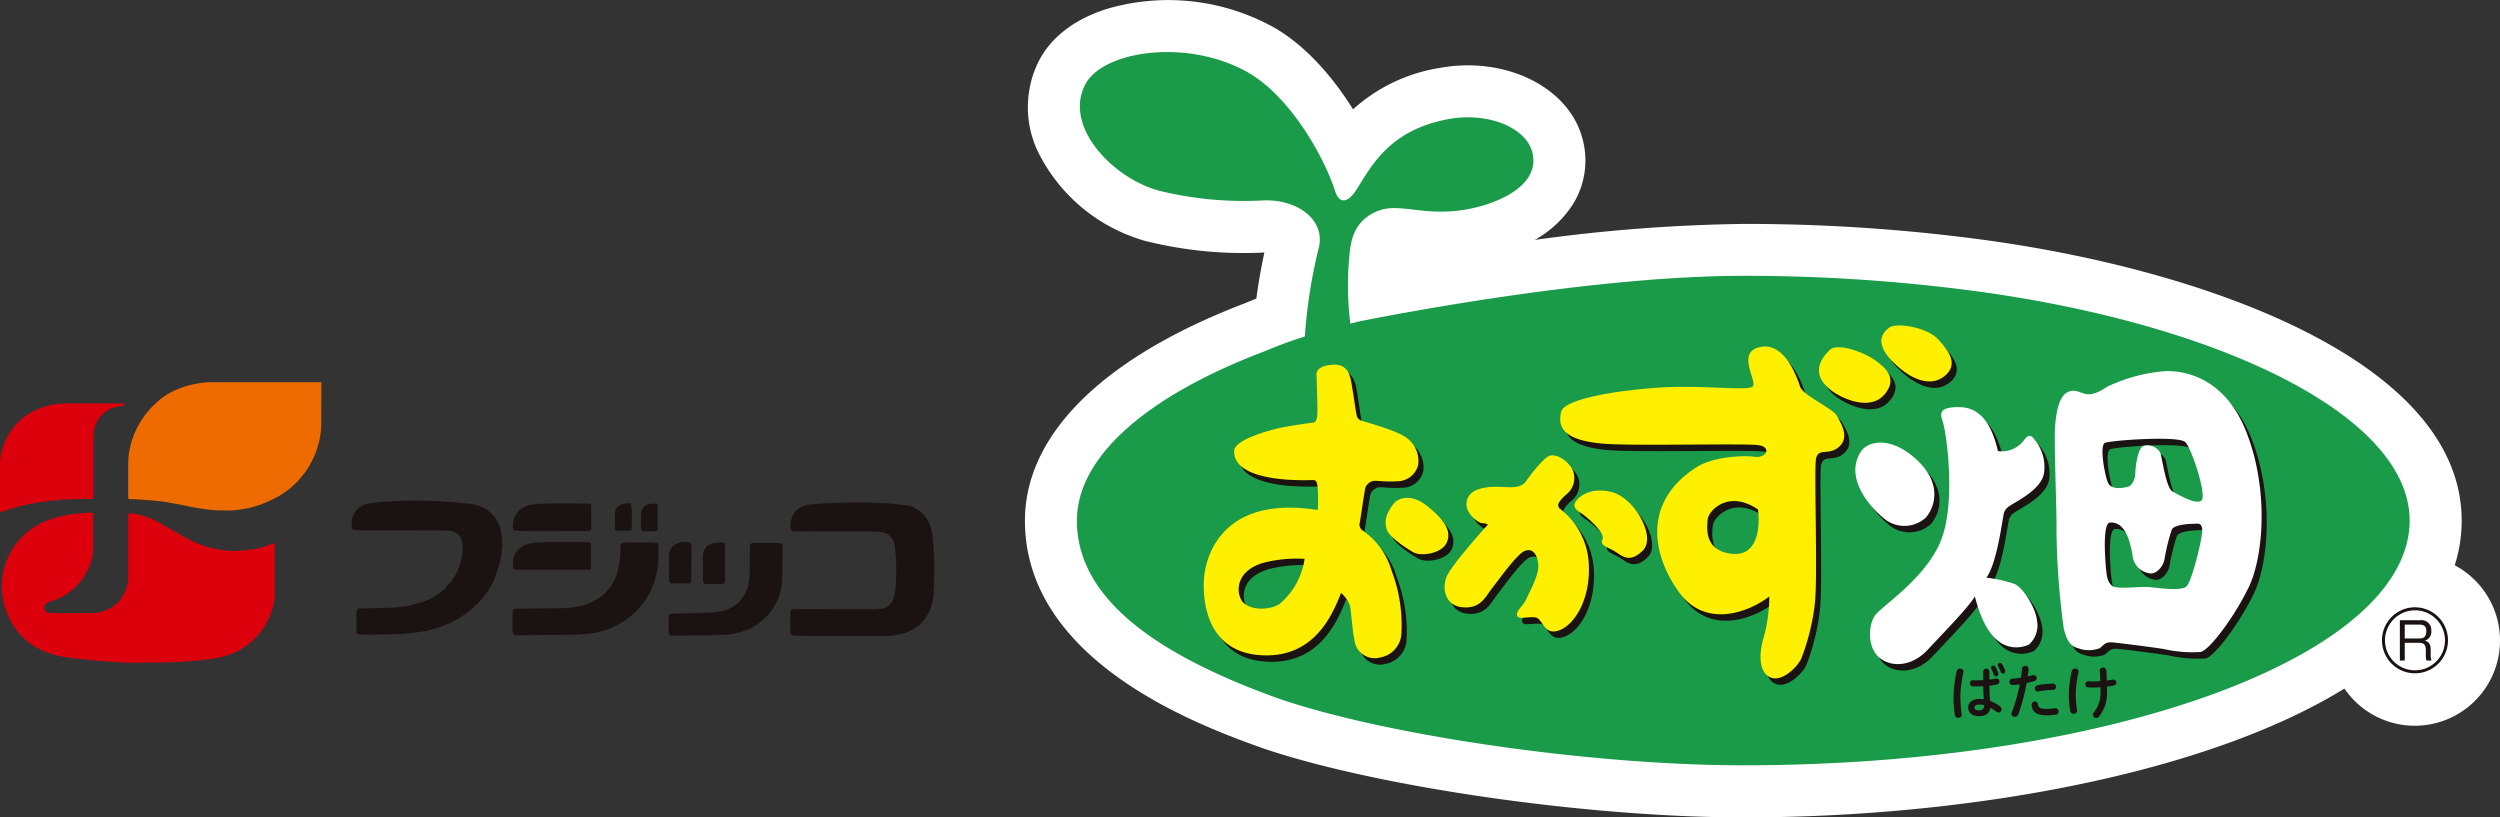 <svg xmlns="http://www.w3.org/2000/svg" xmlns:xlink="http://www.w3.org/1999/xlink" width="287.822" height="94.106" viewBox="0 0 287.822 94.106">
  <rect x="0" y="0" width="287.822" height="94.106" fill="#333333" stroke="none"/>
  <defs>
    <clipPath id="clip-path">
      <rect id="長方形_413" data-name="長方形 413" width="107.563" height="32.316" fill="none"/>
    </clipPath>
  </defs>
  <g id="グループ_990" data-name="グループ 990" transform="translate(-45 -13)">
    <g id="グループ_910" data-name="グループ 910" transform="translate(45 57)">
      <g id="グループ_910-2" data-name="グループ 910" clip-path="url(#clip-path)">
        <path id="パス_938" data-name="パス 938" d="M526.755,183.771l-.844.053-6.407.053-.318-.058-.111-.08-.075-.215v-2.336l.051-.225.1-.089.22-.063.2,0,4.822-.041.268-.012h.321l.166-.01.2-.01.221-.022.246-.026.265-.036.287-.053.3-.065.308-.072.318-.094.323-.111.325-.125.326-.152.32-.167.318-.2.307-.215.3-.246.277-.273.113-.142.213-.237.2-.256.166-.268.152-.285.135-.287.123-.294.106-.3.089-.3.072-.3.068-.3.053-.282.041-.272.031-.263.027-.245.022-.227.014-.208.007-.18.005-.157v-.294l0-.215.1-.267.205-.085.258-.021,2.833,0,.762.053.135.05.058.135.009.176v1.743l0,.058,0,.094-.01.13-.022.157-.027.189-.031.217-.041.241-.058.263-.068.284-.079.3-.1.314-.111.325-.13.335-.148.347-.171.348-.188.349-.213.357-.236.352-.26.347-.289.342-.142.144-.012.017-.041.046-.063.07-.089.094-.116.121-.14.13-.164.152-.191.164-.215.173-.241.183-.261.183-.289.189-.311.185-.333.183-.359.176-.381.164-.408.157-.429.137-.451.125-.478.1-.5.077-.518.053Zm-21.937-.01-.95.026c-.437.032-2.512,0-2.512,0h-.012l-.1-.017-.085-.031-.058-.041-.041-.053-.031-.049-.01-.05-.012-.049v-.036l.007-.026V181.22l.009-.14.073-.21.2-.08h.642l2.211-.056,1.128-.038.757-.087.345-.041.579-.073.67-.173.389-.082.981-.336.54-.214.987-.615.615-.521.634-.694.221-.246.372-.573.313-.632.239-.615.2-.745.094-.7.036-.468v-.323l-.068-.463-.143-.419-.229-.337-.318-.256-.318-.152-.458-.1-.834-.012-8.934-.022-.866-.036-.418-.063-.108-.077-.068-.217v-.031l-.005-.044-.007-.058-.005-.077,0-.1,0-.116.005-.125.016-.142.022-.149.036-.157.046-.162.058-.162.075-.169.094-.166.109-.164.14-.159.152-.145.177-.142.2-.13.224-.116.266-.1.287-.084.321-.058v0l.02,0,.065,0,.1-.012.14-.014.178-.022.214-.019.253-.026.282-.022.321-.026.347-.026.381-.019.4-.022.444-.022.46-.015.489-.017.509,0,.54,0h.557l.574.01.6.017.615.019.632.031.646.039.668.051.678.058.685.068.7.084.022,0,.22.039h.014l.044.01.07.01.089.024.116.026.13.036.147.041.162.058.166.075.186.082.188.094.2.116.193.13.2.147.189.176.19.188.176.21.173.229.157.261.145.282.125.3.1.338.089.364.058.388.036.427.032.62-.089,1.133-.2.97-.349,1.169-.208.542-.456.969-.468.758-.593.735-.451.492-.631.593-.466.388-.441.309-.617.424-1.063.538-.335.14-.791.335-.429.138-1.1.316-1.266.179-.735.077-.246.031-.666.058-.5.022-.9.032m37.282.094-.658.015-1.452.017-2.729,0-.087-.005-.118-.07-.09-.2.01-1.9.063-.227.106-.084.285-.036,4.471-.116.116.007.344-.062.736-.1.571-.183.581-.266.615-.422.294-.277.369-.485.282-.47.174-.4.166-.487.123-.808v-.037l.058-3.757,0-.031.058-.137.116-.07.229-.024h2.908l.3.041.106.1.036.121-.027,3.474-.017.372a6.329,6.329,0,0,1-1.965,4.5l-.364.34-.376.284-.557.388-.487.261-1.1.4-.847.189-1.09.111-.229-.022-.2.027-.729.026m21.287-.053-.371.048-.063.019-.1.017-.13.014-.161.017-.191.016-.214.01-.237,0-.251.01-.274.007-.282,0-.294,0-.306,0H560.2l-.309.005h-.919l-.294-.005h-.408l-2.65-.009h-.9l-.754,0-.615-.007-.482.007-.22-.038-.6.012-.856-.044-.12-.072-.094-.345-.012-.986v-.627l.007-.593.046-.261.106-.089.278-.049,9.227.012.763-.058.32-.058.566-.285.234-.231.229-.344.161-.406.094-.414.063-.446.053-.67.053-.951,0-.629-.017-.263.017-.306-.021-.786-.13-1.37-.063-.277-.164-.494-.326-.43-.313-.258-.468-.187-.487-.058-1.512-.053-.263.017h-.456l-.289,0-.528,0-6.717-.021-.07,0-.152-.019-.113-.08-.089-.379v-.017l0-.036L551,171.32v-.174l.008-.108.009-.125.022-.138.026-.144.041-.155.053-.159.063-.161.077-.162.1-.157.116-.159.137-.152.16-.142.183-.13.2-.121.232-.111.263-.089.289-.072.323-.048.063-.012h.022l.058,0,.1-.01.13-.012.169-.01.193-.015.231-.017.258-.017.287-.014.308-.017.333-.014.357-.017.378-.014.393-.017.408-.014.427-.01.434-.007.453,0,.461,0h.468l.47,0,.48.012.475.01.485.022.482.019.477.031.473.031.465.043.463.051.446.056.219.031h.017l.036,0,.063,0,.08.017.106.022.116.024.13.039.147.041.156.058.167.072.176.084.178.1.176.116.179.13.183.154.176.169.172.193.164.215.152.236.14.263.13.289.118.318.094.343.08.376.051.4.032.434.074.584.073,1.447.017,1.4-.005.677-.021.451-.01.608-.043.441v.056l0,.07v.092l0,.113,0,.138-.015.152-.016.166-.022.188-.032.2-.041.209-.053.22-.063.224-.073.239-.089.234-.106.241-.116.241-.137.244-.151.241-.172.229-.188.226-.216.222-.237.21-.256.2-.287.183-.3.169-.335.151-.364.133-.388.113-.42.089m-20.117-5.823-.173,0-1.57-.009-.388-.01-.13-.063-.1-.176v-.147l-.026-2.766.021-.239.046-.222.063-.2.084-.171.1-.152.116-.133.12-.108.135-.094.14-.075.147-.063.144-.048.142-.036.142-.026.14-.022.125-.01h.234l.094,0,.077.005.058,0,.036,0h.012l.26.027.106.092.014.152.012,4.154v.022l-.065.222-.118.072m-5.857-.026-.248-.041-.094-.1-.073-.321,0-.96v-.709l.014-1.037.021-.268.053-.236.072-.2.1-.178.111-.157.125-.132.135-.108.142-.089.152-.075.151-.058.154-.043.145-.031.147-.02.13-.012.12,0h.106l.089,0,.065,0,.04.007h.036l.361.1.073.119.044.424v.072l-.017,3.61v.192l-.041.147-.111.087-.273.01h-1.726m-9.466-1.611-.077.032-8.02-.005h-.266l-.347-.027-.113-.058-.077-.12-.036-.482v-.053l0-.063.005-.084.016-.1.015-.121.033-.132.039-.143.046-.147.062-.156.08-.156.094-.162.108-.159.133-.152.151-.147.173-.135.174-.111.01,0,.021-.016.046-.027.063-.036.089-.036.106-.041.135-.048.157-.046.185-.048.215-.048.241-.044.273-.036L522,173.2l.34-.022.374-.01h.434l.2-.009h2.833l1.517.009.116.005.135.052.08.109,0,.113v2.734l-.08.161m-.273-4.461H527.4l-6.143.013h-.815l-.193-.013-.468-.014-.388-.017-.224-.058-.094-.094-.038-.156v-.029l-.005-.036-.007-.053v-.161l.007-.1.005-.12.014-.125.029-.142.031-.15.041-.152.058-.157.07-.157.087-.157.1-.156.121-.154.135-.147.161-.14.181-.132.2-.121.229-.108.258-.094.284-.08.313-.06.34-.041.379-.015.048-.012.829-.036,3.053,0,1.842.01.009,0,.125.063.075.123.01.133v2.539l-.053.183-.1.084-.232.046m7.856,0h-.171l-1.2.017-.12,0-.188-.1-.08-.292v-1.3l.01-.256.039-.227.051-.2.08-.174.089-.14.1-.125.116-.1.121-.08.132-.068.125-.051.13-.031.125-.027.125-.01.111,0h.1l.089,0,.082,0,.058,0,.037.012h.01l.021,0,.111.053.068.128,0,.1-.01,2.686-.039.094-.125.062m-2.9-.089-.109.07-1.15.014-.386-.022-.12-.072-.065-.126-.007-.036,0-.248-.01-1.459.01-.135.045-.2.063-.176.089-.147.1-.13.116-.106.125-.085.135-.072.137-.056.135-.041.132-.027.126-.014.12-.012.1,0h.152l.043,0h.015l.116.031.1.1.051.142.026.429.015.294-.01,1.912-.087.176" transform="translate(-459.985 -154.742)" fill="#1a1311"/>
        <path id="パス_939" data-name="パス 939" d="M21.533,202.969l.265,0,.149,0,.234-.013.682-.028.106-.017.135.008.1-.02.156,0,.379-.019.147-.025.094.015.263-.029,1.005-.087.21-.022.786-.082.193-.024.475-.082.325-.039.615-.13.14-.038.179-.046.21-.053.578-.193.229-.082.277-.125.3-.145.2-.108.559-.331.492-.354.147-.123.314-.263.316-.311.137-.127.08-.1.075-.061.137-.173.393-.5.234-.347.217-.364.077-.147.034-.058.024-.08.065-.068.243-.559.145-.393.046-.133.137-.456.1-.448.077-.394.015-.178.031-.2,0-.176.014-.118,0-5.312v-.184l-.019-.272-.024-.068-.053-.027-.065.008-.111.06-.125.029L33,189.6l-.34.108-.1.017-.417.116-.075.01-.092.046-.168.009-.123.031-.584.089-.306.032-.13.022-.356.026-.253.017h-.171l-.147.016h-.132l-.161-.007-.4,0-.089,0-.142-.017-.237-.007-.374-.046-.241-.027-.306-.046-.1-.009-.174-.051-.292-.05-.642-.162-.1-.033-.087-.017-.829-.289-.227-.087-.157-.068L24.8,189.1l-.118-.06-.121-.053-.357-.18-.1-.039-.232-.125-.231-.125-.089-.044-.4-.233-1-.557-.39-.234-.229-.133-.71-.4-.289-.159-.094-.038-.326-.166-.207-.106-.208-.072-.32-.13-.116-.031-.328-.12-.56-.155L18.1,185.9l-.4-.065-.258-.024-.244-.017v.9l0,6.286,0,.15-.009.108v.029l0,.034,0,.046,0,.055-.008.068-.007.08-.013.087-.015.1-.016.1-.022.111-.027.118-.031.126-.034.127-.044.137-.046.135-.056.144-.06.142-.065.147-.075.147-.082.147-.092.149-.1.147-.109.144-.118.145-.128.14-.137.137-.145.132-.159.131-.171.12-.181.116-.193.111-.2.1-.219.094-.232.085-.246.072-.258.065-.275.056-.287.04-.015,0H8.413l-.323-.019-.208-.061-.144-.077-.111-.116-.084-.18-.012-.254.061-.208.084-.137.116-.1.144-.08.256-.091.325-.1.328-.116.466-.2.378-.2.227-.131.075-.058.118-.06.261-.183.448-.354.189-.171.1-.08.437-.456.386-.507.342-.506.369-.7.1-.256.062-.16.147-.436.109-.427v-.007l.016-.056.017-.07.014-.077.014-.084.012-.087.012-.092.009-.089.008-.087.007-.082,0-.077,0-.065,0-.056,0-.041,0-.029v-.01l0-.032,0-1.48-.005-2.5v-.031l-.036-.053-.106-.026-.415,0-.092.019-.251,0-.2.012-.265.024h-.106l-.142.024-.4.031-.565.087-.154.022-.244.031-.144.039-.277.048-.092.031-.388.082-.173.048-.545.164-.463.162-.426.15-.374.161-.442.227-.506.3-.292.2-.48.364-.167.149-.282.251-.2.2-.22.224-.1.121-.357.446-.154.2-.3.458-.207.374-.2.383-.2.468-.108.294-.234.811-.024.144-.008.063-.038.094-.063.406-.043.361-.046.523v.039l0,.032v.168l0,.08,0,.089,0,.1.008.108.009.118.01.128.015.135.016.142.022.15.022.156.029.164.031.171.036.173.039.181.046.185.05.191.058.193.061.2.067.2.075.2.082.2.087.2.094.207.1.21.111.21.118.207.125.21.135.208.143.2.154.2.162.2.171.2.18.2.191.193.2.191.212.183.224.181.234.173.248.169.258.161.27.157.282.149.3.14.309.135.32.123.335.118.349.106.362.1.378.087.391.077.087.012.01,0,.027,0,.046.008.063.007.08.012.1.012.111.015.125.016.14.017.152.019.166.019.176.022.19.024.2.024.21.024.222.024.229.027.239.024.246.026.251.027.261.026.265.024.27.027.277.024.28.025.282.024.285.022.289.021.289.022.29.019.291.017.292.014.289.014.287.015.287.01.282.007.28.008h.227l3.142-.044Z" transform="translate(-2.44 -170.715)" fill="#dc000c"/>
        <path id="パス_940" data-name="パス 940" d="M.355,42.438l.6-.2.237-.075.788-.239.087-.026,1.118-.261.742-.142.388-.072.109-.014L5,41.322l.2-.029.379-.046.183-.017.366-.053.147,0,.173-.024.157,0,.14-.024H6.9L7,41.1l.14,0,.178-.024.656-.027.393-.009.171-.017.268,0,.2-.007.637-.01.256,0,.163,0,.456,0,.137,0,.056-.036.041-.094v-.089l0-6.566,0-.082.012-.562.072-.5.123-.477.165-.417.106-.2.232-.347.186-.219.2-.2.219-.186.513-.333.277-.123.367-.121.2-.063.135-.014.28-.051.287-.026.108,0,.051-.041v-.222l-.032-.031H13.8l-6.3,0-.388.019-.282.022-.14.019-.53.065-.418.087-.392.1-.3.1-.08.031-.241.063-.442.181-.3.142-.458.254L3.01,31.4l-.234.169-.342.28-.111.113-.214.188-.214.229-.172.186-.393.5-.217.316-.2.335-.12.234-.067.113L.5,34.556l-.154.427-.166.591-.1.523-.068.473,0,.147L0,36.765l0,5.558,0,.014.014.116.036.053.063.014Z" transform="translate(0 -27.563)" fill="#dc000c"/>
        <path id="パス_941" data-name="パス 941" d="M194.143,14.778l.164,0,.96-.092.68-.118.147-.034.2-.031.639-.162.413-.123.077-.034.1-.017.482-.188.128-.048.084-.048.107-.026.4-.176.415-.2.5-.263.345-.188.294-.2.077-.053.169-.1.152-.113.6-.473.422-.381.35-.362.026-.031A9.851,9.851,0,0,0,204.7,5.287l.01-.128.019-3.267,0-1.753V0h-.125l-.822,0H191.981l-.089,0-.405.024-.392.041-.382.046-.364.06L190,.245l-.333.077L189.343.4l-.3.092-.291.1-.28.1L188.2.8l-.251.106-.239.111-.222.111-.208.113-.2.108-.181.108-.166.109-.155.1-.14.1-.125.1-.113.089-.1.08-.084.072-.075.065-.06.056-.044.043-.034.031-.019.022-.007.007-.171.157-.282.253-.082.1-.2.2-.08.1-.149.162-.266.318-.287.379-.087.14-.077.1-.1.161-.063.07-.12.239-.07.108-.219.4-.287.61-.179.446-.031.1-.159.468-.077.328-.07.241-.037.19-.08.321-.074.634-.006.14-.019.3-.015.287,0,.12,0,.576v3.052l0,.087v.224l.046.089.1.039.053,0h.01l.029,0,.049,0,.062,0,.08,0,.094,0,.111,0,.121.007.13.007.145.01.156.007.162.012.169.01.176.015.183.012.186.014.193.014.193.014.193.017.2.019.2.017.19.017.191.019.186.019.183.024.176.022.169.022.161.022.154.026.14.024.135.024.118.029.61.108.152.026.842.167.017,0,.009,0,.027.007.049.01.065.014.077.017.1.024.111.022.123.024.137.031.144.029.159.029.169.034.179.031.185.031.2.031.2.031.2.031.212.029.215.029.217.024.219.024.222.022.221.017.22.014.222.01.215.007.215,0,.209,0,.2-.007Z" transform="translate(-167.73 0.001)" fill="#ed6b00"/>
      </g>
    </g>
    <g id="グループ_911" data-name="グループ 911" transform="translate(-974 -291.61)">
      <path id="パス_860" data-name="パス 860" d="M82.706,94.105c-17.879,0-42.167-3.495-55.3-7.955C20.564,83.7,0,76.355,0,59.946c0-9.923,9.014-18.819,25.386-25.058q.622-.262,1.254-.511c.272-2.036.624-3.893.927-5.306a46.666,46.666,0,0,1-13.723-1.335A19.757,19.757,0,0,1,1.463,17.392,11.864,11.864,0,0,1,1.6,7.022C3.05,4.214,5.826,2.122,9.635.966A25.107,25.107,0,0,1,28.456,3.042c3.817,2.111,7,5.833,9.319,9.544a19.421,19.421,0,0,1,9.964-4.763c7.425-1.367,14.616,2.068,16.354,7.814a9.52,9.52,0,0,1-1.036,7.925,12.325,12.325,0,0,1-4.363,4.058A191.712,191.712,0,0,1,82.706,25.78a205.016,205.016,0,0,1,27.311,1.785c25.551,3.4,55.392,13.926,55.392,32.382,0,22.188-42.61,34.159-82.7,34.159M36.295,43.143a5.968,5.968,0,0,1-2.242,1.305c-1.473.47-2.815.964-4.1,1.509-.069.029-.14.058-.212.085-13.115,4.979-17.768,10.6-17.768,13.9,0,6.59,10.537,11.739,19.377,14.9,11.789,4.005,34.867,7.288,51.356,7.288,43.176,0,70.729-13.14,70.729-22.186,0-6.983-17.205-16.812-45-20.514h-.011a192.856,192.856,0,0,0-25.718-1.679c-15.145,0-34.814,3.521-42.569,5.035l-.29.054-.918.234a5.993,5.993,0,0,1-2.636.066m7.019-13.132v.005l.019,0-.019,0m-15.3-2.877,0,.008,0-.008M12.438,12.647A8.132,8.132,0,0,0,17,16.186a35.006,35.006,0,0,0,9.4.946,13.35,13.35,0,0,0-3.737-3.616,13.155,13.155,0,0,0-10.218-.869m-.506.3h0" transform="translate(1137 304.61)" fill="#fff"/>
      <path id="パス_861" data-name="パス 861" d="M116.868,140.374a7,7,0,0,1-4.552-1.64,6.345,6.345,0,0,1-3.307-1.371,9.249,9.249,0,0,1-3.154.217,8.1,8.1,0,0,1-6.4-4.05,8.955,8.955,0,0,1-.213-8.156,19.1,19.1,0,0,1,2.075-3.1,7.6,7.6,0,0,1,.549-6.314c1.087-1.948,3.42-4.177,8.4-4.207,2.124-2.522,3.645-3.049,4.213-3.246,3.363-1.165,7.4.5,9.514,3.822q.467.073.943.187c4.353,1.047,7.364,5.158,8.32,8.535a8.175,8.175,0,0,1-1.831,8.237,8.831,8.831,0,0,1-5.105,2.569c-1.1,3.905-3.592,6.959-6.877,8.089a8.1,8.1,0,0,1-2.579.426m-8.8-12.495h0m17.037-7.922q.085.149.166.3c.007-.106.011-.211.011-.315-.059,0-.119.01-.178.015" transform="translate(1081.553 243.654)" fill="#fff"/>
      <path id="パス_862" data-name="パス 862" d="M60.481,129.929a7.974,7.974,0,0,1-5.535-2.023,13.863,13.863,0,0,1-8.5,1.672,12.241,12.241,0,0,1-8.644-4.527c-3.564-4.487-3-10.34-2.854-11.467a14.83,14.83,0,0,1,4.646-9.019,8.131,8.131,0,0,1-1.27-4.6c.131-5.091,5.386-7.286,9.482-8.224,0-.019,0-.035,0-.049-.161-3.08,1.846-6.706,6.63-7.373A7.858,7.858,0,0,1,63.667,91.1q.074.42.137.8a12.723,12.723,0,0,1,4.531,2.416,9.266,9.266,0,0,1,3.052,8.456c4.747,4.454,3.76,8.574,2.676,10.716a8.158,8.158,0,0,1-4.646,3.933,19.61,19.61,0,0,1,.1,4.325,8.883,8.883,0,0,1-7.9,8.117,11.258,11.258,0,0,1-1.135.059m6.158-21.12c.223.376.441.777.649,1.206.04-.048.08-.1.119-.147a3.277,3.277,0,0,0,.315-1.651,8.478,8.478,0,0,1-1.083.592m-16.347-8.537v0Zm-5.985-.154h0ZM59.76,91.074c0,.015,0,.038,0,.068,0-.022,0-.045,0-.068" transform="translate(1117.371 257.138)" fill="#fff"/>
      <path id="パス_863" data-name="パス 863" d="M219.742,131.6a9.146,9.146,0,0,1-6.075-2.251c-3.974-3.479-3.823-9.67-1.2-13.052a14.862,14.862,0,0,1,2.281-2.2c1.362-1.149,3.642-3.071,4.413-4.858.925-2.147.521-8,.062-9.818a6.852,6.852,0,0,1,.887-6.5c1.481-1.981,3.831-2.934,6.963-2.871a9.463,9.463,0,0,1,6.15,2.379,7.744,7.744,0,0,1,2.944-3.211l0,0a7.29,7.29,0,0,1,5.1-.934,25.064,25.064,0,0,1,9.206-2.382c2.512-.063,10.984.521,15.023,10.841,3.242,8.288,2.485,17.67.062,22.656-4.277,8.8-8.371,10.375-9.523,10.648-1.8.428-3.747.236-6.492-.236l-.148-.025c-.583-.1-2.491-.352-3.9-.527a9.549,9.549,0,0,1-6.45.322,7.877,7.877,0,0,1-1.819-.7,9.315,9.315,0,0,1-8.583-.526q-.421-.257-.814-.552l-.23.247a10.789,10.789,0,0,1-7.853,3.54m29.366-29.937h0Z" transform="translate(1018.304 256.19)" fill="#fff"/>
      <path id="パス_864" data-name="パス 864" d="M218.434,126.333a9.582,9.582,0,0,1-5.649-1.792c-6.616-4.828-7.206-11.731-4.369-16.054a8.408,8.408,0,0,1,6.037-3.627c1.837-.232,5.491-.1,9.34,3.4,5.362,4.878,4.877,11.259,1.626,15.042a9.2,9.2,0,0,1-6.985,3.029m.017-11.957a3.01,3.01,0,0,0-2.112,1.122,1.807,1.807,0,0,0-.466,1.26,3.575,3.575,0,0,0,2.554-1.7h0a1.958,1.958,0,0,0,.271-.666,2.051,2.051,0,0,0-.246-.015m-5.03-2.6h0Z" transform="translate(1020.43 245.544)" fill="#fff"/>
      <path id="パス_865" data-name="パス 865" d="M225.132,92.3a11.329,11.329,0,0,1-7.173-2.825c-1.121-.932-4.533-3.769-4.369-8.107a7.827,7.827,0,0,1,3.45-6.148h0c3.742-2.657,10.54-1.013,13.478,2.2,1.021,1.116,3.414,3.731,3.112,7.411a7.964,7.964,0,0,1-3.136,5.616,8.577,8.577,0,0,1-5.363,1.857m-3.127-6.494.015.012a4.738,4.738,0,0,0,1.954-.836l-1.882-2.65a4.349,4.349,0,0,0-.087,3.474m.088-3.475,1.883,2.649a4.068,4.068,0,0,0,1.538-2.7,4.122,4.122,0,0,0-.175-1.947,3.34,3.34,0,0,0-2.241.694,3.487,3.487,0,0,0-1,1.3" transform="translate(1016.608 262.958)" fill="#fff"/>
      <path id="パス_866" data-name="パス 866" d="M208.41,97.966a12.2,12.2,0,0,1-5.437-1.364c-3.277-1.639-5.323-4.192-5.762-7.191a8.9,8.9,0,0,1,3.1-7.922h0c3.894-3.66,9.889-1.235,12.513.56.96.656,3.886,2.655,4.428,6.281a8.057,8.057,0,0,1-1.852,6.358,8.749,8.749,0,0,1-6.991,3.279m-2.517-10.538a4.271,4.271,0,0,0-.014,4.108,4.962,4.962,0,0,0,2.61-1.3l.02-.023Zm0,0,2.617,2.784a3.386,3.386,0,0,0,.576-2.3,3.5,3.5,0,0,0-.734-1.918,3.292,3.292,0,0,0-2.3,1.215,2.715,2.715,0,0,0-.159.221" transform="translate(1025.884 259.751)" fill="#fff"/>
      <path id="パス_867" data-name="パス 867" d="M159.588,129.61a7.3,7.3,0,0,1-2.546-.46,7.975,7.975,0,0,1-5.074-7q-.194-.022-.391-.05a11.684,11.684,0,0,1-7.935-4.933c-2.982-4.156-4.179-8.793-3.369-13.055a13.762,13.762,0,0,1,.364-1.469q-.87-.034-1.485-.091c-2.719-.254-6.594-.963-8.841-4.154a8.312,8.312,0,0,1-1.155-6.96h0c1.329-5.193,7.615-6.661,16.645-7.267,1.825-.122,3.655-.115,5.27-.075a7.3,7.3,0,0,1,.46-.929,7.6,7.6,0,0,1,5.072-3.549c3.653-.785,8.3.713,10.963,6.994l.383.24a10.376,10.376,0,0,1,3.988,3.648l.07.126c1.1,1.946,3.19,6.888-1.006,10.735a8.231,8.231,0,0,1-.788.638c.007.9.018,1.872.028,2.717.062,5.376.086,9.043-.132,10.957a31.556,31.556,0,0,1-1.963,7.915c-1.167,2.833-4.619,6.022-8.559,6.022m-2.368-24.869-2.984,4.381a2.55,2.55,0,0,0,1.9-.271,3.733,3.733,0,0,0,1.612-2.732,2.816,2.816,0,0,0-.532-1.378m.576,1-.008.1c0-.033.006-.066.008-.1m-1.721-1.712a7.55,7.55,0,0,0-2.4.381,6.285,6.285,0,0,0-.629.463l3.818-.583c-.068-.075-.14-.148-.213-.217-.083-.009-.166-.019-.25-.03a3.158,3.158,0,0,0-.322-.014" transform="translate(1064.366 259.84)" fill="#fff"/>
      <path id="パス_868" data-name="パス 868" d="M115.526,138.676a6.994,6.994,0,0,1-4.551-1.639,6.343,6.343,0,0,1-3.308-1.371,9.249,9.249,0,0,1-3.152.217,8.093,8.093,0,0,1-6.4-4.05,8.954,8.954,0,0,1-.214-8.155,19.13,19.13,0,0,1,2.075-3.1,7.6,7.6,0,0,1,.549-6.314c1.087-1.949,3.42-4.178,8.4-4.207,2.122-2.521,3.643-3.048,4.212-3.245,3.362-1.165,7.4.5,9.516,3.821q.467.073.944.188c4.352,1.047,7.363,5.158,8.319,8.534a8.175,8.175,0,0,1-1.831,8.237,8.831,8.831,0,0,1-5.105,2.569c-1.1,3.906-3.592,6.96-6.879,8.089a8.1,8.1,0,0,1-2.578.425m-8.8-12.494h0Zm17.034-7.923c.057.1.112.2.167.3.007-.106.01-.211.011-.315l-.178.016m-16-4.006h0" transform="translate(1082.309 244.611)" fill="#fff"/>
      <path id="パス_869" data-name="パス 869" d="M59.139,128.231a7.975,7.975,0,0,1-5.535-2.023,13.857,13.857,0,0,1-8.5,1.672,12.24,12.24,0,0,1-8.644-4.527c-3.565-4.487-3-10.34-2.854-11.467a14.833,14.833,0,0,1,4.646-9.02,8.131,8.131,0,0,1-1.27-4.6v0c.133-5.089,5.387-7.284,9.482-8.222,0-.019,0-.035,0-.049-.161-3.08,1.846-6.706,6.63-7.373a7.858,7.858,0,0,1,9.235,6.786c.049.28.094.548.137.8a12.723,12.723,0,0,1,4.531,2.416,9.268,9.268,0,0,1,3.053,8.455c4.746,4.457,3.759,8.575,2.674,10.717a8.154,8.154,0,0,1-4.646,3.931,19.561,19.561,0,0,1,.1,4.326,8.883,8.883,0,0,1-7.9,8.117,11.254,11.254,0,0,1-1.134.059M65.3,107.11c.224.376.442.777.648,1.206.04-.048.079-.1.118-.144a3.286,3.286,0,0,0,.317-1.653,8.486,8.486,0,0,1-1.084.592M48.95,98.573v0h0Zm-5.985-.154h0Zm15.453-9.043c0,.015,0,.038,0,.068,0-.022,0-.045,0-.068" transform="translate(1118.127 258.095)" fill="#fff"/>
      <path id="パス_870" data-name="パス 870" d="M218.4,129.9a9.146,9.146,0,0,1-6.075-2.251c-3.974-3.479-3.823-9.67-1.2-13.052a14.84,14.84,0,0,1,2.281-2.2c1.362-1.149,3.642-3.071,4.412-4.858.925-2.147.521-8,.062-9.818a6.853,6.853,0,0,1,.888-6.5c1.481-1.981,3.826-2.942,6.963-2.871a9.461,9.461,0,0,1,6.15,2.379,7.745,7.745,0,0,1,2.945-3.21l0,0a7.291,7.291,0,0,1,5.1-.934,25.05,25.05,0,0,1,9.209-2.382c2.495-.076,10.982.521,15.021,10.841,3.242,8.288,2.485,17.67.062,22.656-4.277,8.8-8.37,10.375-9.523,10.648a16.589,16.589,0,0,1-6.491-.236l-.148-.025c-.583-.1-2.491-.352-3.9-.527a9.544,9.544,0,0,1-6.45.322,7.888,7.888,0,0,1-1.819-.7,9.314,9.314,0,0,1-8.583-.526q-.421-.257-.814-.552l-.23.247a10.789,10.789,0,0,1-7.853,3.54m28.185-28.216h0Zm1.18-1.721h0Z" transform="translate(1019.06 257.149)" fill="#fff"/>
      <path id="パス_871" data-name="パス 871" d="M217.093,124.634a9.578,9.578,0,0,1-5.648-1.791c-6.616-4.83-7.206-11.732-4.369-16.055a8.408,8.408,0,0,1,6.037-3.627c1.839-.233,5.492-.1,9.34,3.4,5.362,4.878,4.877,11.259,1.626,15.042a9.194,9.194,0,0,1-6.985,3.029m.017-11.956A3.011,3.011,0,0,0,215,113.8a1.807,1.807,0,0,0-.466,1.26,3.575,3.575,0,0,0,2.554-1.7h0a1.957,1.957,0,0,0,.271-.665,2.064,2.064,0,0,0-.247-.015m-5.03-2.6h0Z" transform="translate(1021.185 246.502)" fill="#fff"/>
      <path id="パス_872" data-name="パス 872" d="M223.791,90.6a11.332,11.332,0,0,1-7.172-2.825c-1.121-.932-4.533-3.769-4.369-8.107a7.827,7.827,0,0,1,3.45-6.148h0c3.741-2.657,10.539-1.013,13.478,2.2,1.021,1.116,3.414,3.73,3.112,7.409a7.965,7.965,0,0,1-3.135,5.616,8.578,8.578,0,0,1-5.364,1.857m-3.126-6.494.014.012a4.737,4.737,0,0,0,1.954-.836l-1.882-2.65a4.347,4.347,0,0,0-.087,3.474m.087-3.475,1.883,2.649a4.068,4.068,0,0,0,1.538-2.7A4.121,4.121,0,0,0,224,78.639a3.327,3.327,0,0,0-2.241.694,3.488,3.488,0,0,0-1,1.3" transform="translate(1017.364 263.915)" fill="#fff"/>
      <path id="パス_873" data-name="パス 873" d="M207.069,96.268a12.2,12.2,0,0,1-5.437-1.364c-3.277-1.639-5.323-4.192-5.762-7.191a8.9,8.9,0,0,1,3.1-7.922h0c3.894-3.66,9.888-1.235,12.513.56.96.656,3.886,2.655,4.428,6.281a8.057,8.057,0,0,1-1.852,6.358,8.749,8.749,0,0,1-6.991,3.279M204.552,85.73a4.271,4.271,0,0,0-.014,4.108,4.962,4.962,0,0,0,2.61-1.3l.02-.023Zm0,0,2.617,2.784a3.385,3.385,0,0,0,.576-2.3,3.5,3.5,0,0,0-.734-1.918,3.292,3.292,0,0,0-2.3,1.215,2.717,2.717,0,0,0-.159.221" transform="translate(1026.64 260.708)" fill="#fff"/>
      <path id="パス_874" data-name="パス 874" d="M158.247,127.912a7.3,7.3,0,0,1-2.546-.46,7.975,7.975,0,0,1-5.074-7q-.194-.022-.391-.05a11.684,11.684,0,0,1-7.935-4.933c-2.982-4.156-4.179-8.793-3.369-13.055a13.755,13.755,0,0,1,.364-1.469q-.87-.034-1.485-.091c-2.719-.254-6.594-.963-8.841-4.154a8.312,8.312,0,0,1-1.155-6.96h0c1.329-5.193,7.615-6.661,16.645-7.267,1.826-.122,3.655-.115,5.27-.075a7.447,7.447,0,0,1,.459-.929,7.607,7.607,0,0,1,5.072-3.55c3.649-.78,8.3.713,10.964,6.995l.383.24A10.376,10.376,0,0,1,170.6,88.8l.072.129c1.094,1.946,3.187,6.887-1.008,10.731a8.231,8.231,0,0,1-.788.638c.007.9.018,1.872.028,2.717.062,5.376.086,9.043-.132,10.957a31.554,31.554,0,0,1-1.963,7.915c-1.167,2.833-4.619,6.022-8.559,6.022m-2.368-24.869-2.984,4.382a2.55,2.55,0,0,0,1.905-.271,3.733,3.733,0,0,0,1.612-2.732,2.819,2.819,0,0,0-.532-1.378m.576,1-.008.1c0-.033.006-.066.008-.1m-1.721-1.712a7.55,7.55,0,0,0-2.4.381,6.284,6.284,0,0,0-.629.463l3.819-.583q-.1-.113-.214-.217c-.083-.009-.166-.019-.25-.03a3.16,3.16,0,0,0-.322-.014" transform="translate(1065.122 260.796)" fill="#fff"/>
      <path id="パス_875" data-name="パス 875" d="M354.133,166.15a9.808,9.808,0,1,1,9.782-9.809,9.813,9.813,0,0,1-9.782,9.809m0-11.973a2.166,2.166,0,1,0,2.179,2.164,2.18,2.18,0,0,0-2.179-2.164" transform="translate(942.906 222.013)" fill="#fff"/>
      <path id="パス_876" data-name="パス 876" d="M358.69,166.563H358.1a6.025,6.025,0,0,0-2.49,0h-.562a5.987,5.987,0,0,1-5.987-5.987v-4.641a5.987,5.987,0,0,1,5.987-5.987h2.306a7.094,7.094,0,0,1,7.3,7.205,7.711,7.711,0,0,1-.112,1.316,8.127,8.127,0,0,1,.045.857v.219a5.986,5.986,0,0,1-5.9,7.017" transform="translate(940.244 220.089)" fill="#fff"/>
      <path id="パス_877" data-name="パス 877" d="M237.83,179.5a6.338,6.338,0,0,1-6.293-5.343,19.068,19.068,0,0,1-.233-3.08,19.575,19.575,0,0,1,.533-4.317,6.288,6.288,0,0,1,6.205-4.891,6.428,6.428,0,0,1,1.371.147q.243-.1.5-.188a6.279,6.279,0,0,1,8,2.259,10.317,10.317,0,0,1,.9,1.809,6.286,6.286,0,0,1,.416,2.254,6.215,6.215,0,0,1-.635,2.744,6.348,6.348,0,0,1-5.772,7.991,7.985,7.985,0,0,1-3.33.4,6.427,6.427,0,0,1-1.662.218m2.97-8.329.106,1.538.463-.07.161-.287.189.025-.1-.823-.12.013.094-.244-.175-1.511.756-.008.049-.129a5.8,5.8,0,0,0-.515-.566h-.3l-.03-.292q-.121-.1-.248-.193Zm-7.875-.705q.1.224.214.437.049-.232.113-.459c-.02-.145-.036-.292-.047-.44-.1.149-.195.3-.281.463m15.207-3.919a6.115,6.115,0,0,1,.223.938c0-.023,0-.045,0-.067a5.765,5.765,0,0,0-.124-1.189l-.184.066q.044.124.084.253m-.64-1.535a10.621,10.621,0,0,1,.454,1.008l.214-.09a5.68,5.68,0,0,0-.175-.544,5.516,5.516,0,0,0-.292-.473Zm-.723-1.141a6.23,6.23,0,0,1,.549.813l.062.115.165-.091a5.7,5.7,0,0,0-.777-.837m-.712.416.079.061-.118-.11.038.048" transform="translate(1006.621 213.743)" fill="#fff"/>
      <path id="パス_878" data-name="パス 878" d="M252.649,179.824a6.343,6.343,0,0,1-6.192-7.8,7.423,7.423,0,0,1,12.319-7.754,6.366,6.366,0,0,1,4.618,6.114,6.294,6.294,0,0,1-.048.779,6.359,6.359,0,0,1-5.009,8.333,11.751,11.751,0,0,1-3.676.007,6.415,6.415,0,0,1-2.012.322m5.846-3.27.064.206c.121-.1.238-.207.35-.317q-.2.062-.414.111m.743-2.625q-.136.475-.284.918a5.674,5.674,0,0,0,1.633-2.292c0-.041,0-.082,0-.123,0-.128-.005-.254-.015-.38a6.346,6.346,0,0,1-1.335,1.877m-5.445.018a5.042,5.042,0,0,0,1.039-.085v-.285l-.812-3.63.812.149-.054-.821-.634-.1-.109-.509a5.692,5.692,0,0,0-.68.592l.011.067-.066-.01a5.81,5.81,0,0,0-.556.678l.485.1Zm3.245-3.446.413.075a5.687,5.687,0,0,0-.682-.908l.125.807.143.027v0Zm-1.726-.317,1.153.211-.294-.9-.86-.134Zm-.274-.051.093.017-.249-.86Zm-.25-.857.044.185Z" transform="translate(998.302 213.311)" fill="#fff"/>
      <path id="パス_879" data-name="パス 879" d="M270.867,180.2a11.541,11.541,0,0,1-8.83-5.448,14.91,14.91,0,0,1-.311-3.1,17.989,17.989,0,0,1,.519-4.28,6.4,6.4,0,0,1,7.573-4.67,8.41,8.41,0,0,1,9.35,7.442,6.3,6.3,0,0,1-1.47,4.07,9.505,9.505,0,0,1-2.03,3.812,6.381,6.381,0,0,1-4.8,2.173m4.337-2.81-.055.065.055-.065m-7.984-6.706h4.139l.2,2.885a5.562,5.562,0,0,0,.812-.668l-.271-2.292.737-.032v-.415c-.064-.091-.131-.181-.2-.268l-.549.019-.1-.709q-.146-.132-.3-.253h-.408l.375-.026c-.08-.062-.162-.122-.245-.179h-.144l.131-.009c-.054-.037-.108-.073-.163-.108l.046.322-.022,0,.076,1.029-4.143.14v.024q0,.273.026.539m-3.991.253a5.659,5.659,0,0,0,.647,1.208,6.332,6.332,0,0,1-.259-1.8c0-.031,0-.063,0-.095a5.766,5.766,0,0,0-.389.682m9.746-.57.048.2.073,0c-.039-.067-.08-.133-.121-.2m1.771-.544c-.013.09-.027.176-.042.258-.019.1-.041.2-.065.3-.01.039-.018.079-.027.119l.723-.031a5.658,5.658,0,0,0-.567-.646Z" transform="translate(989.472 213.046)" fill="#fff"/>
      <path id="パス_896" data-name="パス 896" d="M116.959,41.236A199.129,199.129,0,0,0,90.441,39.5c-18.773,0-43.954,5.215-44.179,5.234-.322.082-.677.175-1.061.271a34.994,34.994,0,0,1-.131-7.63c.154-1.707.383-4.166,3.293-5.343,2.436-.981,5.2.613,9.868-.121,3.977-.627,9.056-2.889,7.865-6.806-.846-2.8-5.256-4.447-9.556-3.657-6.762,1.226-8.861,5.307-10.613,8.095-1.091,1.737-2.051,1.577-2.479.216-1.314-4.113-5.321-11.069-10.16-13.746-7-3.88-16.624-2.408-18.623,1.478-2.5,4.871,3.221,10.766,8.49,12.205a40.994,40.994,0,0,0,12,1.124c3.733-.179,7.239,2.1,6.4,5.479a58.662,58.662,0,0,0-1.593,10.18c-1.457.465-3.017,1.022-4.617,1.7-14.227,5.4-21.629,12.477-21.629,19.5,0,9.185,9.569,15.611,23.349,20.536,12.553,4.265,36.017,7.637,53.371,7.637,42.361,0,76.716-12.617,76.716-28.173,0-12.14-22.045-22.7-50.2-26.448" transform="translate(1129.266 296.866)" fill="#1a9b4a"/>
      <path id="パス_897" data-name="パス 897" d="M127.057,127.4c.195-.583,1.55-1.988,4.212-1.348s5.2,5.164,3.645,6.727-2.438.6-3.241.113-1.786-.708-1.415-1.381-1.691-2.509-2.392-2.965-.944-.741-.809-1.146m-10.74,2.227c.379.033.84.115.692.247s-3.987,4.432-4.629,5.783-.346,3.476,1.763,3.674,2.669-1.268,3.4-2.194,2.829-3.9,3.735-4.281,1.45.33,1.582,1.516-1.005,3.163-1.351,3.971-1.236,1.384-1.087,1.927,1.347.07,2.156.239.91,2.089,2.653,1.49,3.648-3.478,3.446-7.623a8.5,8.5,0,0,0-3.336-6.4c-.438-.438-.034-.91.674-1.584a2.4,2.4,0,0,0,.8-2.887c-.612-1.168-1.95-1.864-2.646-1.623s-2.2,2.185-2.707,2.926-1.516.741-2.594.674-3.373-.089-4.043,1.112c-.9,1.61,1.113,3,1.491,3.036" transform="translate(1073.824 235.938)" fill="#1a1311"/>
      <path id="パス_898" data-name="パス 898" d="M52.035,107.829c.034-1.283,4.165-2.477,6.253-2.82s2.658-.392,2.888-.435c.291-.055.411-.415.438-1.066s-.079-3.9-.1-4.412.363-.983,1.477-1.138,2.179,0,2.512,1.894.493,3.246.614,3.776a.849.849,0,0,0,.686.768c.441.154,4.273,1.179,5.2,2.037a3.277,3.277,0,0,1,1.217,3.008,2.481,2.481,0,0,1-2.442,1.9c-1.413.092-2.388-.114-2.758-.036a1.332,1.332,0,0,0-.85.693c-.124.282-.625,3.949-.676,4.109a.824.824,0,0,0,.362.926,8.41,8.41,0,0,1,3.307,4.614,17.412,17.412,0,0,1,1.12,7.285,2.937,2.937,0,0,1-2.383,2.681,2.353,2.353,0,0,1-3.015-1.991c-.235-1.13-.394-3.319-.5-3.931a3.752,3.752,0,0,0-1.042-1.5c-.874,2.151-2.967,7.789-9.594,7.144s-6.341-7.747-6.142-9.253,1.6-9.237,13.056-7.432a20.22,20.22,0,0,0-.036-2.831c-.138-.569-.189-.606-.562-.616s-9.134.466-9.034-3.37m3.5,12.859c-3.218.863-3.333,3.263-2.625,4.38s3.046,1.2,4.335.416a8.308,8.308,0,0,0,2.9-5.218,15.4,15.4,0,0,0-4.607.421M69.6,116.9c.255.812,2.056,2.048,3.034,2.6s3.249.122,3.816-1,.238-2.362-2.216-4.325c-1.921-1.536-3.416-.8-3.816-.286-1.048,1.342-1.073,2.194-.818,3.006" transform="translate(1109.642 249.42)" fill="#1a1311"/>
      <path id="パス_899" data-name="パス 899" d="M234.671,103.757c2.818.069,3.849,2.818,4.382,5.058a3.168,3.168,0,0,0,3.041-1.312c.481-.619.79-.55,1.2.034a4.9,4.9,0,0,1,1.065,3.78c-.275,1.993-3.437,3.4-3.952,3.815a1.4,1.4,0,0,0-.722,1.1c-.161.672-.756,5.533-1.967,7.159a15.366,15.366,0,0,1,3.2.711c1.125.466,2.509,2.921,2.621,4.194a2.967,2.967,0,0,1-.9,2.783,3.368,3.368,0,0,1-3.128-.1c-1.065-.653-2.2-1.925-3.121-5.424-.716,1.243-3.615,4.187-5.437,6.145s-4.227,2.062-5.6.859-1.237-3.814-.412-4.88,5.636-4.124,7.458-8.351.81-12.038.344-13.747c-.206-.756-.894-1.89,1.925-1.822m12.306-1.673c-.88.524-1.224,2.216-1.351,4s.211,9.819.169,11.687a88.918,88.918,0,0,0,.845,11.514c.253.952.575,1.953,1.6,2.21a3.538,3.538,0,0,0,2.518.022c.516-.363.572-.765,1.567-.669.883.085,4.815.586,5.828.759a14.723,14.723,0,0,0,4.248.337c1.015-.24,3.829-3.963,5.518-7.439s2.365-11.166-.253-17.857-7.642-7.082-9.289-7.038a18.754,18.754,0,0,0-6.714,1.781c-1.225.826-1.985,1-2.618.826s-1.267-.608-2.069-.13m4.805,10.47c-.359-.574-1.1-4.391-.4-4.687s8.482-.85,9.241-.091,2.478,6.078,1.884,6.7-2.749-.7-3.338-1c-.754-.391-1.214-3.889-1.419-4.473a1.7,1.7,0,0,0-1.944-.787c-.671.263-.934,2.532-.934,3.175s-.379,1.4-.817,1.517-1.784.432-2.272-.349m2.767,8.242a2.3,2.3,0,0,0,2.1,2.1c.774,0,1.43-.876,1.576-1.606a23.077,23.077,0,0,1,.84-3.433c.315-.66,2.381-.676,2.663-.683s.876-.175.846.846-1.2,5.868-1.839,6.393-3.007.175-4.2.058-3.875.321-4.372-.175-.613-.818-.759-3.241.05-3.968.51-4.011c1.832-.174,2.373,2.26,2.636,3.748" transform="translate(1010.555 248.466)" fill="#1a1311"/>
      <path id="パス_900" data-name="パス 900" d="M221.115,119.486c.7-1.063,3.234-1.909,6.342.918s2.107,5.558,1.115,6.711a3.671,3.671,0,0,1-4.563.306c-1.314-.959-5.06-4.636-2.895-7.936" transform="translate(1012.736 237.823)" fill="#1a1311"/>
      <path id="パス_901" data-name="パス 901" d="M228.242,87.807c.818-.581,4.3-.051,5.6,1.359s2.4,2.933.694,4.277-3.911.049-5.01-.865-3.557-3.152-1.279-4.77" transform="translate(1008.874 255.247)" fill="#1a1311"/>
      <path id="パス_902" data-name="パス 902" d="M212.142,93.592c.731-.687,3.457.06,5.036,1.139s2.638,2.258,1.279,3.957-3.8.939-5.076.3-4.236-2.578-1.239-5.4" transform="translate(1018.153 252.004)" fill="#1a1311"/>
      <path id="パス_903" data-name="パス 903" d="M142.687,100.637c.368-1.439,6.133-2.435,11.247-2.778,4.988-.335,10.194.424,10.8-.128s-1.974-3.938.856-4.545,4.246,3.488,4.6,4.549,3.741,2.477,4.246,3.387,1.466,2.426.253,3.539-2.477,0-2.679,1.517.222,13.556-.117,16.534a25.65,25.65,0,0,1-1.552,6.314c-.354.859-2.123,2.73-3.488,2.224s-1.466-2.527-.86-4.6a17.9,17.9,0,0,0,.657-4.752c-2.275,1.769-7.329,3.791-10.413-.506s-4.212-10.341,2-14.348c1.893-1.221,5.314-1.408,6.695-1.221s2.035-1.112.462-1.34-14.716.126-17.951-.177-5.4-1.162-4.755-3.67m16.871,12.352c-.066.846-.541,3.652,2.8,4.006s3.164-3.963,2.982-5.105c-3.488-2.376-5.712.253-5.778,1.1" transform="translate(1056.635 252.118)" fill="#1a1311"/>
      <path id="パス_904" data-name="パス 904" d="M125.716,125.7c.195-.583,1.55-1.988,4.212-1.348s5.2,5.164,3.645,6.727-2.438.6-3.241.113-1.786-.708-1.415-1.381-1.691-2.509-2.392-2.965-.944-.741-.809-1.146m-10.74,2.227c.379.033.84.115.692.247s-3.987,4.432-4.629,5.783-.346,3.476,1.763,3.674,2.669-1.268,3.4-2.194,2.829-3.9,3.735-4.281,1.45.33,1.582,1.516-1.005,3.163-1.351,3.971-1.236,1.384-1.087,1.927,1.347.07,2.156.239.91,2.089,2.653,1.49,3.648-3.478,3.446-7.623a8.5,8.5,0,0,0-3.336-6.4c-.438-.438-.034-.91.674-1.584a2.4,2.4,0,0,0,.8-2.887c-.612-1.168-1.95-1.864-2.646-1.623s-2.2,2.185-2.707,2.926-1.516.741-2.594.674-3.373-.089-4.043,1.112c-.9,1.61,1.113,3,1.491,3.036" transform="translate(1074.58 236.896)" fill="#fff001"/>
      <path id="パス_905" data-name="パス 905" d="M50.694,106.131c.034-1.283,4.165-2.477,6.253-2.82s2.658-.392,2.888-.435c.291-.055.411-.415.438-1.066s-.079-3.9-.105-4.412.363-.983,1.477-1.138,2.18,0,2.513,1.894.493,3.246.614,3.776a.849.849,0,0,0,.686.768c.441.154,4.273,1.179,5.2,2.037a3.278,3.278,0,0,1,1.217,3.008,2.482,2.482,0,0,1-2.442,1.9c-1.413.092-2.388-.114-2.758-.036a1.334,1.334,0,0,0-.85.693c-.123.282-.625,3.949-.676,4.109a.824.824,0,0,0,.362.926,8.412,8.412,0,0,1,3.307,4.614,17.412,17.412,0,0,1,1.12,7.285,2.937,2.937,0,0,1-2.382,2.681,2.353,2.353,0,0,1-3.015-1.991c-.235-1.13-.394-3.319-.5-3.931a3.752,3.752,0,0,0-1.042-1.5c-.874,2.151-2.967,7.789-9.595,7.144s-6.341-7.747-6.142-9.253,1.6-9.238,13.056-7.432a20.152,20.152,0,0,0-.036-2.831c-.137-.569-.189-.606-.562-.616s-9.134.466-9.034-3.37m3.5,12.859c-3.218.864-3.333,3.263-2.625,4.38s3.046,1.2,4.335.416a8.31,8.31,0,0,0,2.9-5.218,15.4,15.4,0,0,0-4.607.421M68.26,115.2c.255.812,2.056,2.048,3.033,2.6s3.249.122,3.816-1,.237-2.362-2.216-4.325c-1.921-1.536-3.416-.8-3.815-.286-1.049,1.342-1.073,2.194-.818,3.006" transform="translate(1110.398 250.377)" fill="#fff001"/>
      <path id="パス_906" data-name="パス 906" d="M233.33,102.059c2.818.069,3.848,2.818,4.382,5.058a3.169,3.169,0,0,0,3.041-1.312c.481-.619.79-.55,1.2.034a4.894,4.894,0,0,1,1.066,3.78c-.275,1.993-3.437,3.4-3.953,3.815a1.4,1.4,0,0,0-.721,1.1c-.161.672-.756,5.533-1.967,7.159a15.366,15.366,0,0,1,3.2.711c1.125.466,2.509,2.921,2.621,4.194a2.968,2.968,0,0,1-.9,2.783,3.368,3.368,0,0,1-3.128-.1c-1.065-.653-2.2-1.925-3.121-5.424-.716,1.243-3.615,4.187-5.437,6.145s-4.227,2.062-5.6.859-1.237-3.814-.413-4.88,5.637-4.124,7.458-8.351.809-12.038.343-13.747c-.206-.756-.894-1.89,1.925-1.822m12.306-1.673c-.88.524-1.224,2.216-1.351,4s.211,9.819.168,11.687a88.915,88.915,0,0,0,.845,11.514c.253.952.574,1.953,1.6,2.21a3.538,3.538,0,0,0,2.518.022c.517-.363.572-.765,1.567-.669.884.085,4.815.586,5.829.759a14.723,14.723,0,0,0,4.248.337c1.016-.24,3.829-3.964,5.518-7.439s2.364-11.166-.254-17.857-7.642-7.082-9.289-7.038a18.754,18.754,0,0,0-6.714,1.781c-1.225.826-1.984,1-2.618.826s-1.266-.608-2.069-.13m4.805,10.47c-.359-.574-1.1-4.391-.4-4.687s8.482-.85,9.24-.091,2.478,6.078,1.884,6.7-2.749-.7-3.338-1c-.754-.391-1.214-3.889-1.419-4.473a1.705,1.705,0,0,0-1.944-.787c-.672.263-.934,2.532-.934,3.175s-.379,1.4-.817,1.517-1.783.432-2.272-.349m2.768,8.242a2.3,2.3,0,0,0,2.1,2.1c.774,0,1.431-.876,1.576-1.606a23.2,23.2,0,0,1,.84-3.433c.315-.66,2.381-.676,2.663-.683s.876-.175.846.846-1.2,5.868-1.839,6.393-3.007.175-4.2.058-3.875.321-4.371-.175-.613-.818-.76-3.241.05-3.968.51-4.011c1.832-.174,2.373,2.26,2.636,3.748" transform="translate(1011.311 249.423)" fill="#fff"/>
      <path id="パス_907" data-name="パス 907" d="M219.774,117.788c.7-1.063,3.234-1.909,6.342.918s2.107,5.558,1.115,6.711a3.671,3.671,0,0,1-4.563.306c-1.314-.959-5.06-4.636-2.895-7.936" transform="translate(1013.492 238.78)" fill="#fff"/>
      <path id="パス_908" data-name="パス 908" d="M226.9,86.109c.818-.581,4.3-.051,5.6,1.359s2.4,2.933.694,4.277-3.911.049-5.01-.865-3.557-3.152-1.279-4.77" transform="translate(1009.63 256.204)" fill="#fff001"/>
      <path id="パス_909" data-name="パス 909" d="M210.8,91.894c.731-.687,3.457.06,5.036,1.139s2.637,2.258,1.279,3.957-3.8.939-5.076.3-4.236-2.578-1.239-5.4" transform="translate(1018.909 252.961)" fill="#fff001"/>
      <path id="パス_910" data-name="パス 910" d="M141.345,98.939c.368-1.439,6.133-2.435,11.247-2.778,4.988-.335,10.195.424,10.8-.128s-1.974-3.938.857-4.545,4.246,3.488,4.6,4.549,3.741,2.477,4.246,3.387,1.466,2.426.253,3.539-2.477,0-2.68,1.517.222,13.556-.116,16.534A25.651,25.651,0,0,1,169,127.327c-.354.859-2.123,2.73-3.488,2.224s-1.466-2.527-.86-4.6a17.92,17.92,0,0,0,.657-4.752c-2.275,1.769-7.329,3.791-10.413-.506s-4.211-10.341,2-14.348c1.893-1.221,5.314-1.408,6.695-1.221s2.035-1.112.462-1.34-14.716.126-17.951-.177-5.4-1.162-4.755-3.67m16.871,12.352c-.066.846-.541,3.652,2.8,4.006s3.164-3.962,2.982-5.105c-3.488-2.376-5.712.253-5.778,1.1" transform="translate(1057.391 253.075)" fill="#fff001"/>
      <path id="パス_911" data-name="パス 911" d="M365.662,164.059a3.8,3.8,0,1,1-3.8-3.82,3.806,3.806,0,0,1,3.8,3.82m-7.254,0a3.454,3.454,0,1,0,3.459-3.473,3.466,3.466,0,0,0-3.459,3.473" transform="translate(935.172 214.288)" fill="#1a1311"/>
      <path id="パス_912" data-name="パス 912" d="M365.09,163.653a1.131,1.131,0,0,1,1.313,1.218,1.048,1.048,0,0,1-.758,1.138c.487.112.69.412.69,1.035v.443a2.406,2.406,0,0,0,.09.806h-.589a3.719,3.719,0,0,1-.061-.734v-.467c0-.819-.451-.841-.855-.841h-1.574v2.042h-.562v-4.641Zm-1.744.506v1.591h1.611c.37,0,.872-.012.872-.831,0-.613-.288-.761-.84-.761Z" transform="translate(932.509 212.364)" fill="#1a1311"/>
      <path id="パス_913" data-name="パス 913" d="M245.775,175.573a.359.359,0,0,1,.4.335.318.318,0,0,1-.007.075,12.994,12.994,0,0,0-.361,2.819,17.817,17.817,0,0,0,.15,2.028c0,.02.007.041.007.062a.373.373,0,0,1-.4.341.363.363,0,0,1-.383-.307,13.278,13.278,0,0,1-.157-2.131,13.454,13.454,0,0,1,.376-2.955.355.355,0,0,1,.375-.267m3.372,1.257c.267-.027.519-.068.751-.11a.406.406,0,0,1,.088-.007.31.31,0,0,1,.321.328.36.36,0,0,1-.3.361c-.266.055-.559.1-.853.13.007.587.02,1.175.082,1.754a4.781,4.781,0,0,1,1.139.635.415.415,0,0,1,.185.334.371.371,0,0,1-.363.369.436.436,0,0,1-.259-.1,5.271,5.271,0,0,0-.676-.451c-.074.567-.463.976-1.31.976-.764,0-1.242-.382-1.242-1,0-.567.457-.99,1.345-.99a3.435,3.435,0,0,1,.451.034c-.041-.5-.055-1-.062-1.5-.294.021-.581.027-.846.027a3.415,3.415,0,0,1-.376-.013.345.345,0,0,1-.314-.362.322.322,0,0,1,.328-.341c.123,0,.239.014.362.014.266,0,.545-.007.839-.027V175.88a.358.358,0,0,1,.71,0Zm-.607,2.949a1.9,1.9,0,0,0-.485-.075c-.478,0-.628.15-.628.348s.184.32.525.32a.528.528,0,0,0,.588-.593m.792-4.321a.27.27,0,0,1,.279-.239.26.26,0,0,1,.232.137,4.3,4.3,0,0,1,.321.737.314.314,0,0,1,.014.11.256.256,0,0,1-.266.259.273.273,0,0,1-.26-.191,5.511,5.511,0,0,0-.293-.7.23.23,0,0,1-.027-.109m.771-.321a.251.251,0,0,1,.267-.225.289.289,0,0,1,.246.137,4.014,4.014,0,0,1,.335.689.324.324,0,0,1,.027.13.266.266,0,0,1-.266.266.274.274,0,0,1-.259-.191,5.614,5.614,0,0,0-.321-.7.241.241,0,0,1-.027-.11" transform="translate(998.887 206.018)" fill="#1a1311"/>
      <path id="パス_914" data-name="パス 914" d="M260.124,177.889a.332.332,0,0,1-.341-.355.358.358,0,0,1,.348-.375,8.826,8.826,0,0,0,.97-.117c.061-.375.088-.675.13-1.051a.383.383,0,0,1,.757.027v.041c-.034.328-.068.573-.109.833.192-.041.389-.089.587-.137a.546.546,0,0,1,.1-.014.347.347,0,0,1,.341.362.335.335,0,0,1-.265.334c-.314.089-.615.164-.887.226a20.683,20.683,0,0,1-.956,3.591.449.449,0,0,1-.416.3.36.36,0,0,1-.375-.348.491.491,0,0,1,.042-.191,18.274,18.274,0,0,0,.914-3.208,5.826,5.826,0,0,1-.84.082m2.595,1.9a.309.309,0,0,1,.327.287c.048.437.294.559,1.038.559a6.008,6.008,0,0,0,.914-.068.3.3,0,0,1,.076-.007.368.368,0,0,1,.361.382.357.357,0,0,1-.314.362,6.384,6.384,0,0,1-1.024.075c-.956,0-1.379-.246-1.6-.594a1.31,1.31,0,0,1-.164-.635.364.364,0,0,1,.383-.361m2.055-2.055a.353.353,0,0,1,.368.368.333.333,0,0,1-.348.348,9.223,9.223,0,0,0-1.665.178.359.359,0,0,1-.082.007.341.341,0,0,1-.341-.355.366.366,0,0,1,.314-.362,9.5,9.5,0,0,1,1.755-.184" transform="translate(990.568 205.586)" fill="#1a1311"/>
      <path id="パス_915" data-name="パス 915" d="M276.171,176.263a.364.364,0,0,1,.4.342.552.552,0,0,1-.013.1,11.561,11.561,0,0,0-.315,2.669,9.322,9.322,0,0,0,.144,1.625.59.59,0,0,1,.014.1.373.373,0,0,1-.4.368.383.383,0,0,1-.389-.307,8.771,8.771,0,0,1-.164-1.782,11.881,11.881,0,0,1,.341-2.833.373.373,0,0,1,.383-.28m2.922,2.144c-.294.021-.58.034-.84.034s-.41,0-.588-.014a.341.341,0,0,1-.327-.355.328.328,0,0,1,.327-.348c.191,0,.377.014.567.014.273,0,.56-.014.839-.035-.014-.409-.027-.62-.054-1.03,0-.041-.014-.151-.014-.2a.335.335,0,0,1,.375-.321.342.342,0,0,1,.375.3c.035.382.055.778.069,1.188.245-.034.477-.068.682-.109a.25.25,0,0,1,.068-.007.339.339,0,0,1,.341.348.332.332,0,0,1-.273.334c-.246.048-.519.1-.806.13.007.171.007.341.007.512a4.333,4.333,0,0,1-.928,2.943.417.417,0,0,1-.315.15.379.379,0,0,1-.389-.362.4.4,0,0,1,.11-.273,3.564,3.564,0,0,0,.772-2.458Z" transform="translate(981.738 205.321)" fill="#1a1311"/>
    </g>
  </g>
</svg>
